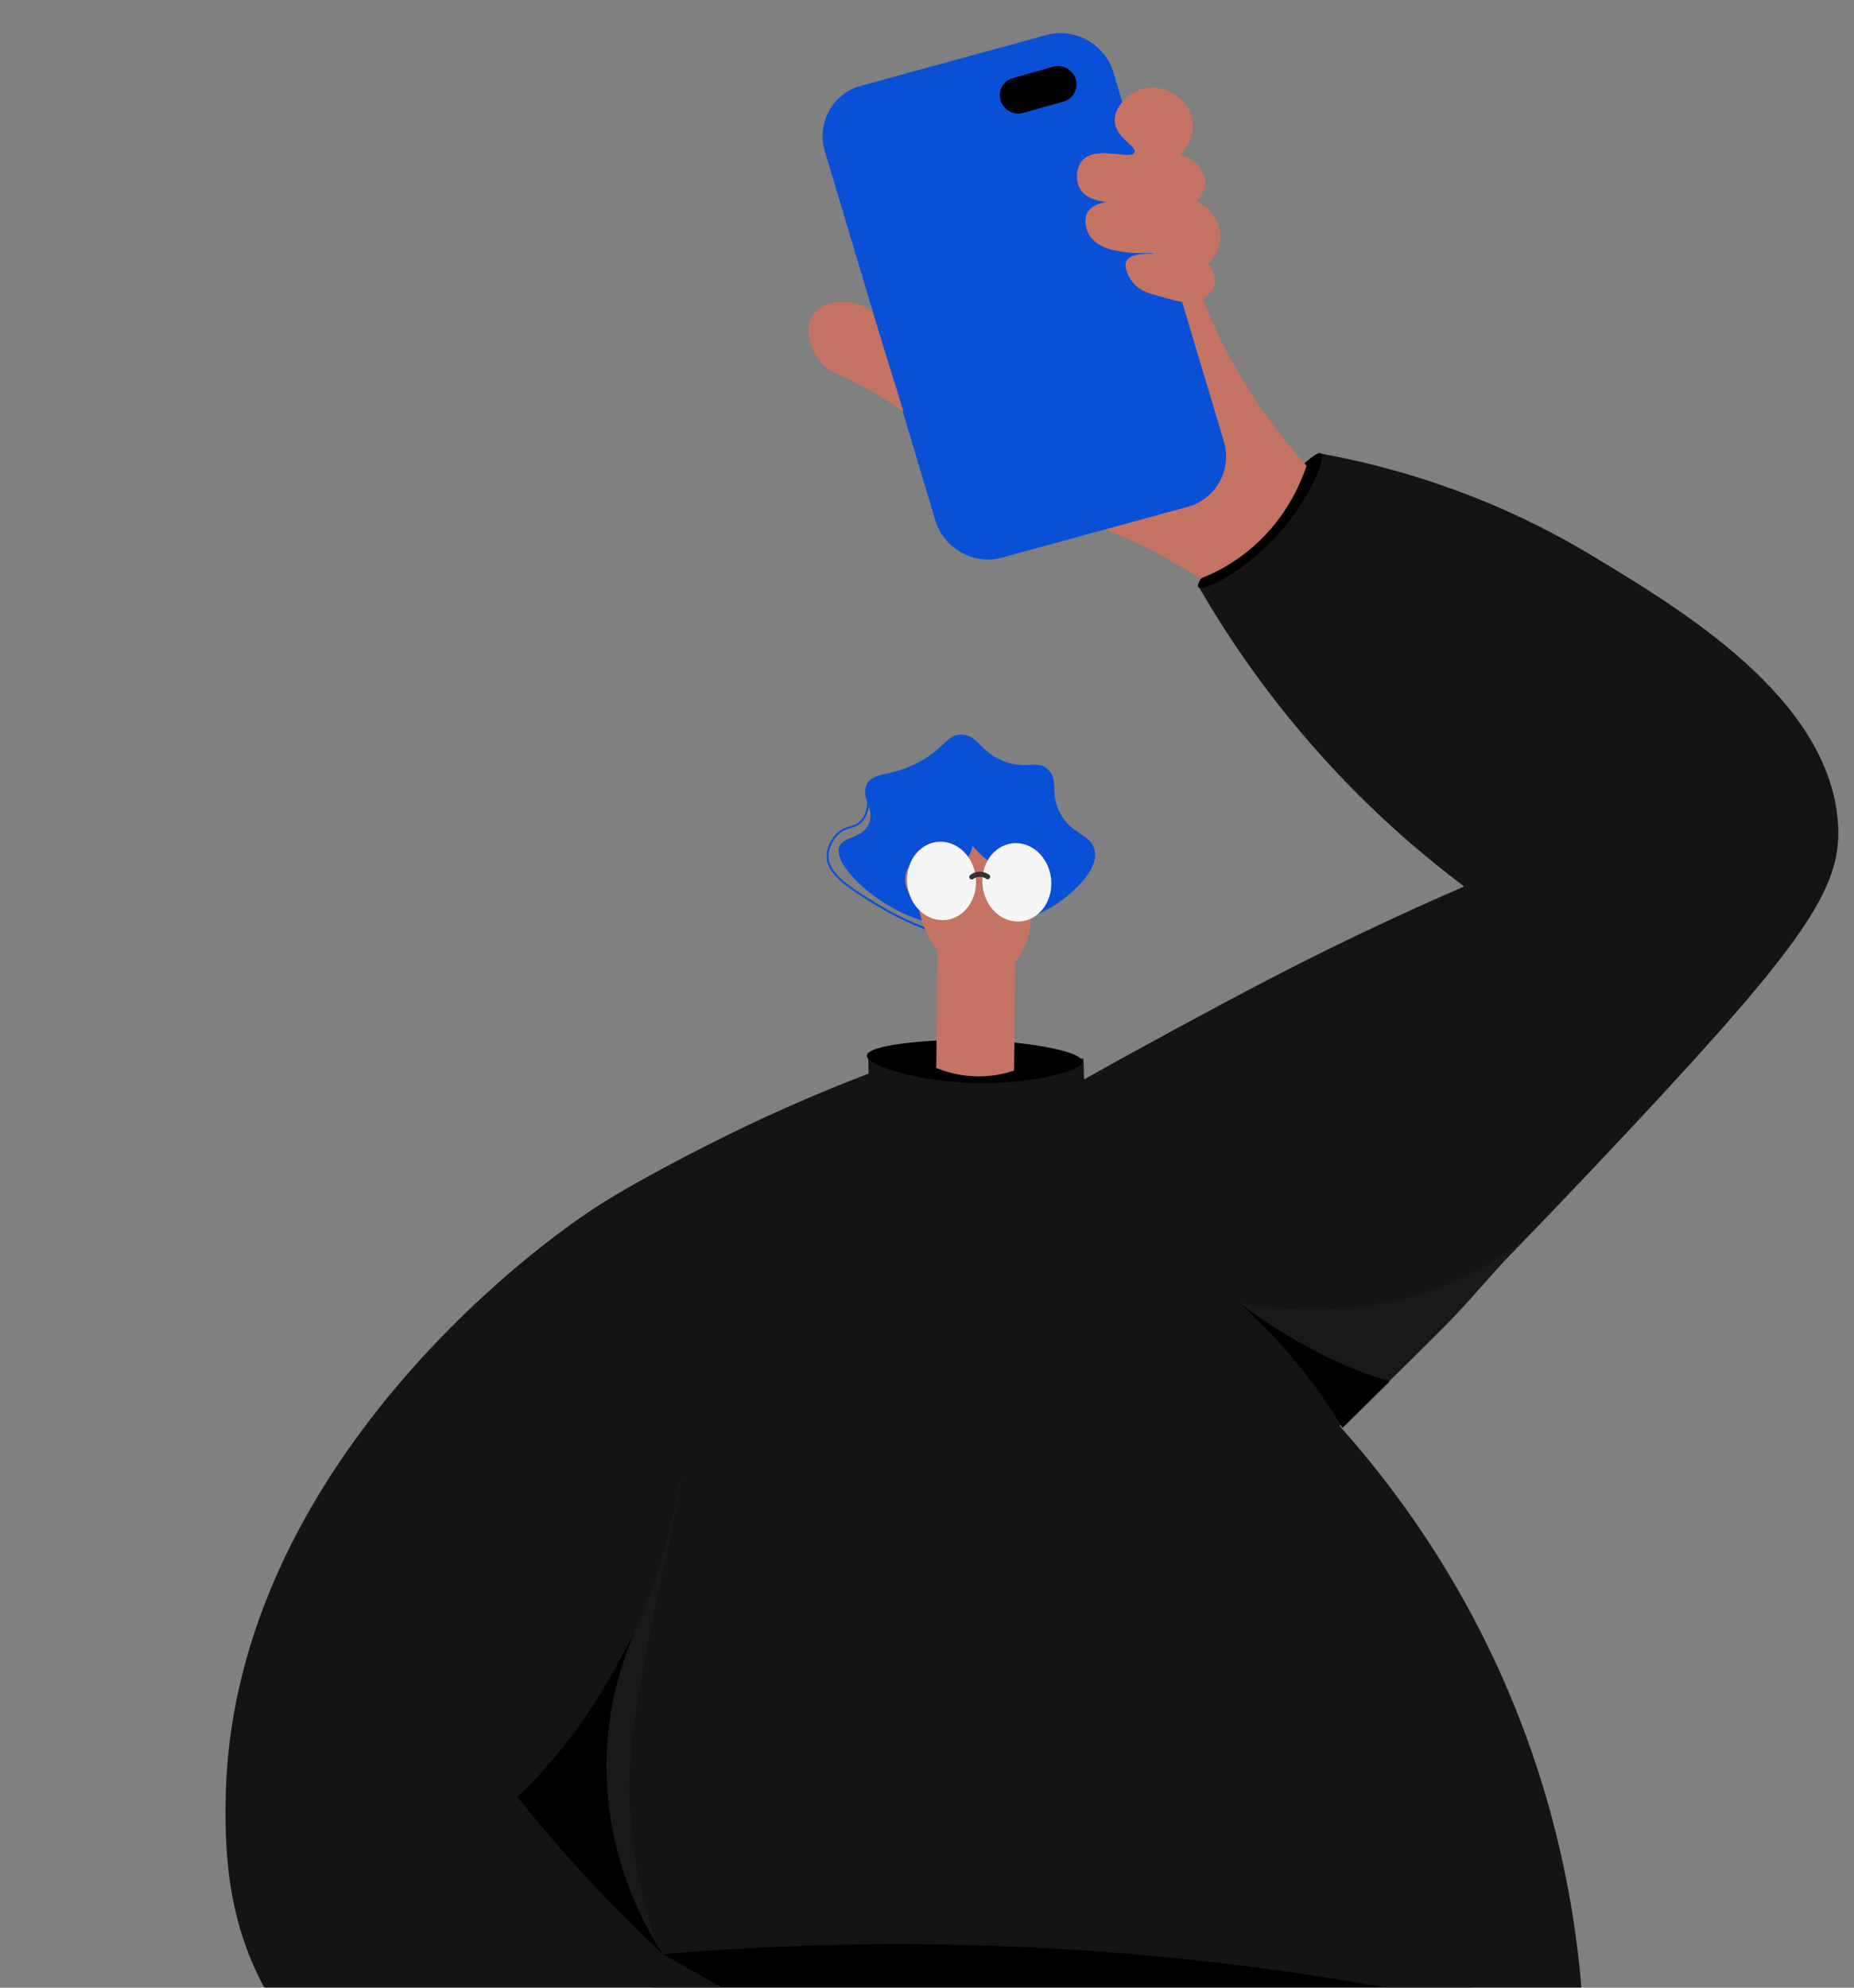 <svg width="812" height="870" viewBox="0 0 812 870" fill="none" xmlns="http://www.w3.org/2000/svg">
<rect x="0" y="0" width="812" height="870" fill="#808080" stroke="none"/>
<g clip-path="url(#clip0_5219_743)">
<mask id="mask0_5219_743" style="mask-type:luminance" maskUnits="userSpaceOnUse" x="0" y="-73" width="877" height="945">
<path d="M876.441 -73H0V871.713H876.441V-73Z" fill="white"/>
</mask>
<g mask="url(#mask0_5219_743)">
<path d="M251.483 856.47C251.82 844.185 366.903 836.566 474.035 844.51C581.935 852.518 695.914 877.348 695.02 889.632C694.084 902.587 565.14 901.34 472.352 894.412C379.207 887.463 251.126 869.466 251.483 856.459V856.47Z" fill="black"/>
<path d="M715.716 492.299C792.803 409.779 807.463 387.14 804.855 358.693C799.944 305.081 737.023 267.15 697.27 243.189C650.493 214.994 606.386 203.538 577.644 198.371C575.541 205.928 570.903 218.652 560.313 231.125C547.367 246.376 532.307 253.241 524.62 256.123C537.944 279.329 556.969 307.545 583.733 336.284C603.799 357.834 623.707 374.824 641.259 387.999C634.381 390.986 623.591 395.734 610.477 401.793C571.261 419.904 540.994 436.266 512.294 451.788C502.966 456.84 490.083 463.873 474.771 472.479C474.698 469.429 474.613 466.378 474.54 463.339C443.095 462.479 411.651 461.62 380.206 460.75C380.28 463.8 380.364 466.85 380.438 469.89C368.165 474.596 351.307 481.43 331.662 490.58C331.662 490.58 296.336 507.036 267.647 524.193C228.326 547.714 100.339 648.03 98.804 788.815C98.541 812.985 99.824 846.966 121.887 880.181C169.896 952.471 272.558 951.779 284.61 951.527C284.526 942.283 285.631 922.253 298.019 901.804C306.506 887.791 316.98 879.06 323.89 874.207C312.7 867.918 301.5 861.629 290.31 855.34C362.391 849.188 449.984 848.203 548.577 860.958C601.664 867.824 650.251 877.686 693.779 888.797C692.222 849.366 684.261 784.717 648.705 714.681C629.091 676.057 606.312 646.081 586.731 624.175C621.078 590.645 665.384 546.173 715.706 492.299H715.716Z" fill="#141414"/>
<path d="M474.014 464.621C474.161 469.149 451.182 474.023 431.011 474.107C405.751 474.211 379.48 466.843 379.68 462.043C379.869 457.274 406.098 455.083 422.745 455.146C445.535 455.23 473.846 459.632 474.014 464.631V464.621Z" fill="black"/>
<path d="M288.249 853.836C276.786 820.411 275.219 793.715 275.787 775.949C276.492 753.635 281.498 729.727 291.499 681.921C293.791 670.948 299.281 645.3 298.692 645.153C297.924 644.954 292.95 690.988 267.227 735.387C253.776 758.603 238.38 775.404 226.633 786.536C234.362 791.388 242.975 797.656 251.694 805.695C270.087 822.654 281.424 840.588 288.239 853.836H288.249Z" fill="#191919"/>
<path d="M578.612 198.465C581.125 200.279 573.395 218.422 560.512 233.033C546.115 249.373 526.923 259.435 524.851 257.024C523.116 255.002 533.148 243.87 547.135 228.369C560.733 213.296 575.877 196.505 578.601 198.465H578.612Z" fill="black"/>
<path d="M666.026 544.206C654.615 552.014 637.494 563.334 611.129 569.214C581.788 575.755 556.99 572.914 542.645 570.179C546.62 573.239 550.701 576.289 554.897 579.329C571.145 591.099 587.162 601.329 602.642 610.238C612.254 600.899 621.898 591.382 631.584 581.698C644.067 569.225 654.11 556.542 666.026 544.195V544.206Z" fill="#191919"/>
<path d="M290.321 855.346C277.606 843.513 264.366 830.222 251 815.349C242.187 805.549 234.078 795.906 226.633 786.536C235.677 777.858 248.286 764.337 260.202 745.607C273.642 724.487 282.707 704.625 282.065 705.851C275.871 717.737 264.734 743.122 265.691 777.176C266.774 815.842 282.833 843.837 290.31 855.335L290.321 855.346Z" fill="black"/>
<path d="M587.972 625.017C583.313 617.218 577.602 608.676 570.609 599.84C561.018 587.713 551.311 577.924 542.635 570.189C541.657 569.319 559.756 584.223 585.711 596.057C594.997 600.291 603.031 602.985 608.626 604.651C601.738 611.443 594.849 618.225 587.972 625.017Z" fill="black"/>
<path d="M572.239 203.918C569.389 212.292 562.406 228.675 545.979 241.671C538.681 247.447 531.424 251.052 525.545 253.337C500.611 236.829 477.79 228.308 463.098 226.264C450.289 224.482 443.884 223.591 437.09 226.379C432.716 228.171 429.266 230.876 424.344 229.828C419.875 228.884 415.153 225.048 415.163 221.138C415.163 219.021 416.562 216.548 424.029 212.418C429.792 209.232 439.078 205.113 452.329 203.174C432.274 189.82 417.33 180.314 405.898 173.228C398.968 168.931 388.683 162.653 386.127 151.909C385.917 151.008 383.919 142.204 388.157 139.101C391.27 136.827 396.286 138.661 399.578 140.003C415.269 146.428 434.304 159.215 444.21 166.164C425.102 147.811 411.041 134.395 404.468 128.725C403.28 127.698 400.104 124.993 400.272 121.702C400.472 117.73 405.446 115.141 406.561 114.564C420.811 107.154 462.52 148.01 461.752 148.912C460.953 149.855 417.477 105.488 419.212 99.849C420.516 95.593 423.461 93.403 423.461 93.403C423.461 93.403 426.185 91.097 432.042 92.197C439.635 93.633 476.086 129.595 475.255 130.244C475.045 130.412 473.678 127.446 459.911 112.405C449.91 101.484 444.452 96.296 445.882 91.484C446.713 88.697 449.5 87.292 450.878 86.611C466.2 79.138 501.925 91.327 520.582 118.767C525.419 125.884 525.977 129.416 530.467 139.741C537.471 155.861 549.691 178.469 572.239 203.897V203.918Z" fill="#C57463"/>
<path d="M438.899 244.062L520.182 221.841C532.644 218.435 539.721 205.532 535.967 193.018L487.675 31.784C483.931 19.29 470.817 11.932 458.365 15.328L377.083 37.548C364.62 40.955 357.543 53.857 361.297 66.372L409.589 227.606C413.333 240.1 426.447 247.458 438.899 244.062Z" fill="#0A50D7"/>
<path d="M448.185 49.427L465.895 44.396C470.081 43.212 472.416 38.841 471.112 34.638C469.808 30.445 465.37 28.014 461.194 29.198L443.485 34.229C439.299 35.413 436.964 39.784 438.268 43.987C439.572 48.18 444.01 50.611 448.185 49.427Z" fill="black"/>
<path d="M522.958 131.994C519.572 132.843 516.385 132.015 510.149 130.338C503.334 128.493 499.874 127.519 497.245 124.804C494.585 122.058 491.829 117.069 493.48 114.103C495.731 110.067 505.217 111.451 505.217 110.979C505.217 110.266 483.511 112.918 477.274 103.233C475.329 100.215 474.614 95.729 476.454 92.721C480.619 85.908 496.877 88.434 496.877 88.297C496.877 88.151 478.82 90.981 473.446 83.319C470.838 79.609 471.143 73.351 474.214 70.039C480.282 63.509 495.447 70.291 496.888 66.716C497.992 63.97 488.821 60.438 488.222 53.437C487.686 47.19 494.111 39.706 502.272 38.501C510.906 37.222 520.056 43.186 522.033 51.781C524.073 60.627 517.363 67.366 516.89 67.817C522.832 69.064 527.207 73.676 527.712 78.875C528.217 84.073 524.641 87.711 524.063 88.277C529.826 90.782 533.832 96.106 534.4 102.101C535.136 109.795 529.847 114.773 529.184 115.381C529.51 115.769 533.244 120.381 531.656 125.339C530.099 130.191 524.694 131.543 522.948 131.973L522.958 131.994Z" fill="#C57463"/>
<path d="M395.718 180.193C388.788 175.204 382.299 171.379 376.62 168.433C366.408 163.14 361.97 162.323 358.268 157.04C354.745 152.03 352.169 143.394 356.302 137.566C360.056 132.273 367.365 132.095 369.069 132.053C375.81 131.885 380.637 135.344 382.089 136.465C386.642 151.045 391.185 165.614 395.739 180.193H395.718Z" fill="#C57463"/>
<path d="M408.727 407.719C397.895 403.83 389.513 399.313 383.698 395.749C372.287 388.768 362.328 382.668 362.444 374.629C362.496 371.181 364.4 367.062 367.366 364.536C370.941 361.496 373.98 362.523 376.904 359.84C378.797 358.1 380.806 354.641 380.112 346.938" stroke="#0A50D7" stroke-width="0.86" stroke-miterlimit="10"/>
<path d="M469.092 390.759C472.121 388.013 481.333 379.702 479.346 371.883C477.568 364.881 469.544 365.51 464.423 356.15C459.511 347.189 463.97 341.288 458.88 336.644C454.348 332.515 450.015 336.749 440.487 333.5C429.402 329.716 428.729 321.866 421.241 321.541C414.669 321.258 414.174 327.274 402.606 333.5C389.934 340.323 382.151 337.619 379.501 343.573C376.914 349.379 383.382 354.085 380.563 360.563C377.671 367.208 369.258 365.971 367.565 370.635C365.03 377.574 379.322 392.269 395.697 399.826C420.884 411.45 451.697 406.513 469.102 390.77L469.092 390.759Z" fill="#0A50D7"/>
<path d="M410.073 467.444C414.269 469.152 421.094 471.28 429.571 471.123C435.597 471.018 440.582 469.791 444.147 468.576C444.326 450.024 444.515 431.472 444.694 412.92L410.609 411.777L410.063 467.433L410.073 467.444Z" fill="#C57463"/>
<path d="M435.587 426.436C448.45 422.801 454.908 405.9 450.011 388.685C445.113 371.471 430.716 360.463 417.852 364.098C404.989 367.733 398.531 384.635 403.429 401.849C408.326 419.063 422.724 430.071 435.587 426.436Z" fill="#C57463"/>
<path d="M396.738 382.447C395.319 388.223 398.894 394.166 404.72 395.727C410.557 397.289 416.436 393.872 417.856 388.107C419.275 382.332 415.7 376.389 409.874 374.827C404.037 373.266 398.158 376.683 396.738 382.447Z" fill="#C57463"/>
<path d="M423.272 357.449C423.881 358.539 428.288 366.683 424.87 373.632C419.244 385.067 397.706 382.521 396.076 377.972C395.098 375.247 400.472 369.587 423.272 357.449Z" fill="#0A50D7"/>
<path d="M455.231 383.891C453.927 386.323 442.475 383.304 434.493 377.969C423.44 370.59 417.067 357.489 419.265 355.476C423.156 351.913 457.766 379.175 455.231 383.891Z" fill="#0A50D7"/>
<path d="M430.254 386.196C430.496 395.681 437.448 403.364 445.787 403.364C454.127 403.364 460.689 395.681 460.447 386.196C460.205 376.71 453.254 369.027 444.914 369.027C436.575 369.027 430.012 376.71 430.254 386.196Z" fill="#F5F5F5"/>
<path d="M397.264 385.575C397.506 395.06 404.457 402.743 412.797 402.743C421.137 402.743 427.699 395.06 427.457 385.575C427.215 376.089 420.264 368.406 411.924 368.406C403.585 368.406 397.022 376.089 397.264 385.575Z" fill="#F5F5F5"/>
<path d="M432.558 383.746C432.148 383.463 430.812 382.593 428.929 382.656C427.184 382.718 426.016 383.536 425.617 383.85" stroke="#333333" stroke-width="2.2" stroke-linecap="round" stroke-linejoin="round"/>
</g>
</g>
<defs>
<clipPath id="clip0_5219_743">
<rect width="812" height="870" fill="white"/>
</clipPath>
</defs>
</svg>
